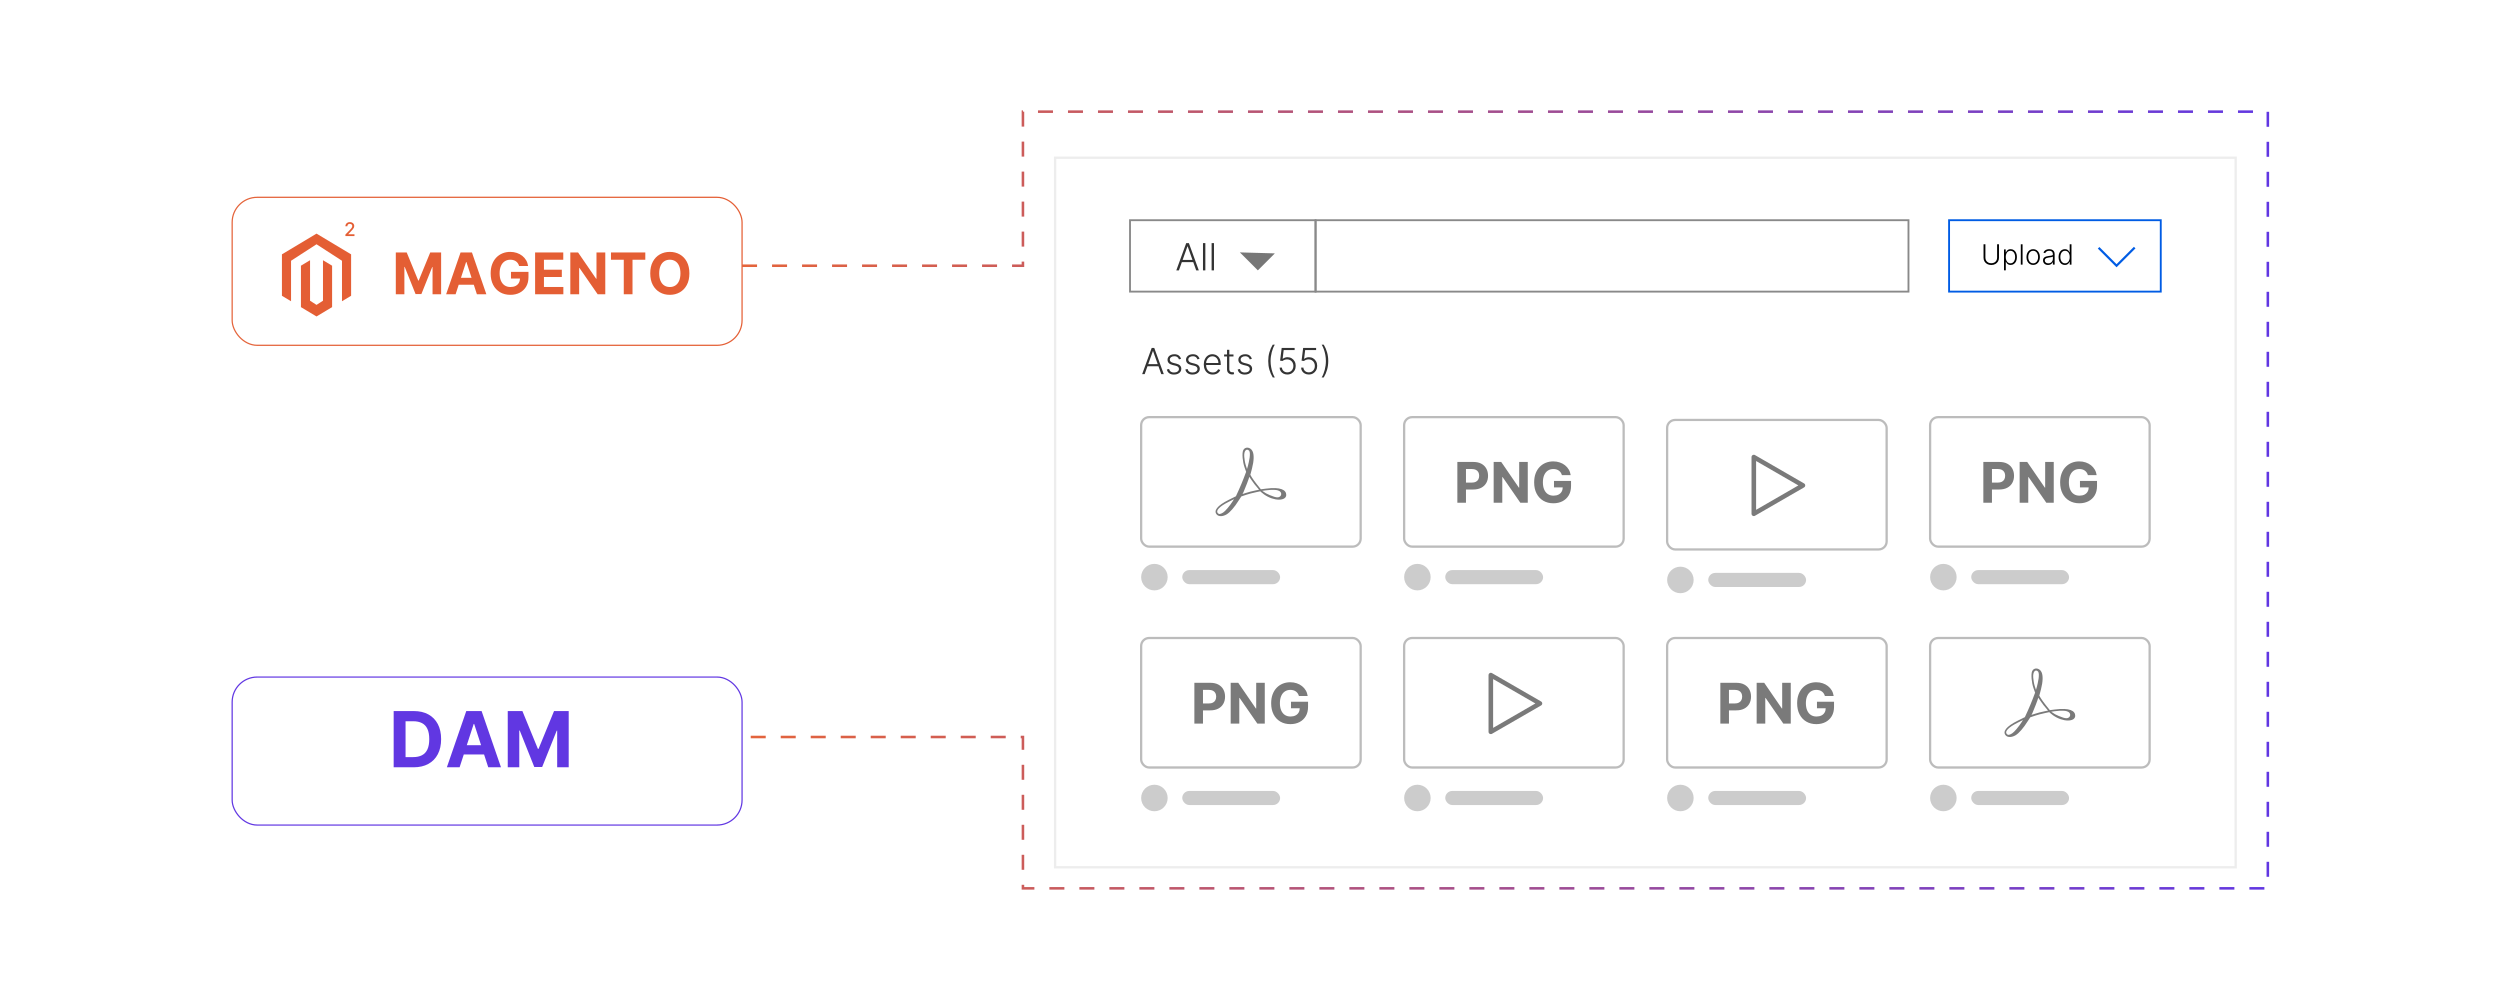 <?xml version="1.0" encoding="UTF-8"?><svg id="Layer_1" xmlns="http://www.w3.org/2000/svg" xmlns:xlink="http://www.w3.org/1999/xlink" viewBox="0 0 1000 400"><defs><filter id="drop-shadow-1" filterUnits="userSpaceOnUse"><feOffset dx="0" dy="5"/><feGaussianBlur result="blur" stdDeviation="4"/><feFlood flood-color="#333" flood-opacity=".09"/><feComposite in2="blur" operator="in"/><feComposite in="SourceGraphic"/></filter><filter id="drop-shadow-2" filterUnits="userSpaceOnUse"><feOffset dx="0" dy="3.267"/><feGaussianBlur result="blur-2" stdDeviation="4.083"/><feFlood flood-color="#333" flood-opacity=".09"/><feComposite in2="blur-2" operator="in"/><feComposite in="SourceGraphic"/></filter><linearGradient id="linear-gradient" x1="131.807" y1="168.293" x2="257.88" y2="42.22" gradientUnits="userSpaceOnUse"><stop offset="0" stop-color="#e4643b"/><stop offset="1" stop-color="#e45e34"/></linearGradient><filter id="drop-shadow-3" filterUnits="userSpaceOnUse"><feOffset dx="0" dy="6.503"/><feGaussianBlur result="blur-3" stdDeviation="5.202"/><feFlood flood-color="#333" flood-opacity=".09"/><feComposite in2="blur-3" operator="in"/><feComposite in="SourceGraphic"/></filter><linearGradient id="linear-gradient-2" x1="296.824" y1="200" x2="907.649" y2="200" gradientUnits="userSpaceOnUse"><stop offset="0" stop-color="#e4643b"/><stop offset="1" stop-color="#6137e2"/></linearGradient></defs><rect x="422.047" y="58.087" width="472.215" height="283.826" fill="#fff" filter="url(#drop-shadow-1)" stroke="#ededed" stroke-miterlimit="10" stroke-width=".932"/><path d="M457.866,149.663h-1.004l3.816-10.489h1.023l3.816,10.489h-1.004l-3.288-9.244h-.072l-3.288,9.244ZM458.589,145.642h5.203v.86h-5.203v-.86Z" fill="#333" stroke-width="0"/><path d="M472.412,143.522l-.835.235c-.082-.235-.198-.449-.349-.641-.149-.19-.346-.343-.586-.455-.241-.113-.539-.169-.894-.169-.533,0-.97.126-1.312.379-.342.252-.512.578-.512.978,0,.339.116.612.351.822.233.21.595.377,1.083.499l1.188.292c.659.161,1.153.415,1.482.764.33.349.494.785.494,1.311,0,.444-.123.839-.368,1.184-.246.345-.589.615-1.027.812s-.946.295-1.523.295c-.769,0-1.401-.174-1.9-.52-.498-.347-.817-.848-.958-1.504l.876-.215c.113.468.334.821.663,1.061.33.238.765.358,1.304.358.604,0,1.088-.136,1.449-.407.362-.271.543-.612.543-1.022,0-.317-.105-.584-.317-.801s-.532-.377-.963-.479l-1.285-.307c-.684-.164-1.188-.424-1.517-.779-.327-.354-.491-.795-.491-1.321,0-.434.117-.814.354-1.145.235-.329.56-.588.973-.775.413-.188.885-.282,1.414-.282.72,0,1.296.163,1.729.489.432.326.743.774.935,1.345Z" fill="#333" stroke-width="0"/><path d="M479.808,143.522l-.835.235c-.082-.235-.198-.449-.349-.641-.149-.19-.346-.343-.586-.455-.241-.113-.539-.169-.894-.169-.533,0-.97.126-1.312.379-.342.252-.512.578-.512.978,0,.339.116.612.351.822.233.21.595.377,1.083.499l1.188.292c.659.161,1.153.415,1.482.764.33.349.494.785.494,1.311,0,.444-.123.839-.368,1.184-.246.345-.589.615-1.027.812s-.946.295-1.523.295c-.769,0-1.401-.174-1.9-.52-.498-.347-.817-.848-.958-1.504l.876-.215c.113.468.334.821.663,1.061.33.238.765.358,1.304.358.604,0,1.088-.136,1.449-.407.362-.271.543-.612.543-1.022,0-.317-.105-.584-.317-.801s-.532-.377-.963-.479l-1.285-.307c-.684-.164-1.188-.424-1.517-.779-.327-.354-.491-.795-.491-1.321,0-.434.117-.814.354-1.145.235-.329.56-.588.973-.775.413-.188.885-.282,1.414-.282.72,0,1.296.163,1.729.489.432.326.743.774.935,1.345Z" fill="#333" stroke-width="0"/><path d="M485.098,149.827c-.733,0-1.369-.172-1.905-.515-.536-.344-.949-.819-1.241-1.429-.292-.61-.438-1.312-.438-2.108,0-.792.146-1.496.438-2.112s.696-1.1,1.214-1.449c.517-.351,1.115-.525,1.795-.525.427,0,.838.078,1.234.233.396.155.752.393,1.067.712.316.319.566.721.751,1.203.184.483.276,1.055.276,1.714v.45h-6.146v-.804h5.214c0-.506-.102-.961-.305-1.365s-.484-.725-.845-.96c-.36-.236-.776-.354-1.247-.354-.499,0-.938.133-1.316.399s-.676.618-.889,1.055c-.214.438-.322.915-.325,1.435v.481c0,.625.108,1.17.325,1.636.217.467.525.827.925,1.084.399.256.872.384,1.418.384.372,0,.699-.058.981-.174.281-.116.519-.272.712-.469.192-.196.339-.412.438-.648l.865.282c-.119.331-.314.637-.586.917-.271.279-.609.504-1.014.673-.405.169-.87.254-1.396.254Z" fill="#333" stroke-width="0"/><path d="M493.39,141.796v.794h-3.754v-.794h3.754ZM490.809,139.911h.917v7.698c0,.328.057.585.169.771.112.187.26.317.44.395s.374.115.579.115c.119,0,.222-.008.307-.023.086-.015.161-.031.226-.048l.194.824c-.089.034-.197.065-.327.095s-.29.044-.481.044c-.335,0-.656-.074-.966-.221-.309-.146-.562-.365-.761-.655-.197-.29-.297-.65-.297-1.081v-7.913Z" fill="#333" stroke-width="0"/><path d="M500.744,143.522l-.835.235c-.082-.235-.198-.449-.349-.641-.149-.19-.346-.343-.586-.455-.241-.113-.539-.169-.894-.169-.533,0-.97.126-1.312.379-.342.252-.512.578-.512.978,0,.339.116.612.351.822.233.21.595.377,1.083.499l1.188.292c.659.161,1.153.415,1.482.764.33.349.494.785.494,1.311,0,.444-.123.839-.368,1.184-.246.345-.589.615-1.027.812s-.946.295-1.523.295c-.769,0-1.401-.174-1.9-.52-.498-.347-.817-.848-.958-1.504l.876-.215c.113.468.334.821.663,1.061.33.238.765.358,1.304.358.604,0,1.088-.136,1.449-.407.362-.271.543-.612.543-1.022,0-.317-.105-.584-.317-.801s-.532-.377-.963-.479l-1.285-.307c-.684-.164-1.188-.424-1.517-.779-.327-.354-.491-.795-.491-1.321,0-.434.117-.814.354-1.145.235-.329.56-.588.973-.775.413-.188.885-.282,1.414-.282.72,0,1.296.163,1.729.489.432.326.743.774.935,1.345Z" fill="#333" stroke-width="0"/><path d="M507.29,144.419c0-1.229.155-2.391.466-3.483s.756-2.117,1.337-3.073h.829c-.249.403-.477.859-.684,1.368-.206.509-.385,1.052-.535,1.629-.15.576-.267,1.166-.349,1.77-.081.603-.122,1.199-.122,1.79,0,.788.071,1.584.215,2.387.144.802.342,1.563.597,2.284.254.72.547,1.349.878,1.885h-.829c-.581-.96-1.026-1.985-1.337-3.078s-.466-2.252-.466-3.478Z" fill="#333" stroke-width="0"/><path d="M514.941,149.807c-.584,0-1.105-.119-1.564-.356s-.824-.563-1.096-.98-.416-.893-.433-1.429h.927c.03.557.249,1.013.655,1.37.406.356.91.535,1.511.535.468,0,.885-.112,1.25-.336s.651-.53.857-.922c.207-.391.311-.832.311-1.324-.004-.512-.114-.963-.333-1.354-.219-.391-.515-.697-.889-.919s-.793-.333-1.258-.333c-.352-.003-.696.055-1.034.174-.338.12-.62.273-.845.461l-.958-.123.63-5.096h5.183v.86h-4.379l-.42,3.509h.052c.231-.195.515-.354.848-.477s.686-.185,1.058-.185c.617,0,1.174.148,1.667.445.493.298.884.706,1.173,1.228.288.521.433,1.118.433,1.795,0,.662-.145,1.254-.433,1.774-.289.521-.685.932-1.188,1.231-.504.301-1.078.451-1.724.451Z" fill="#333" stroke-width="0"/><path d="M523.53,149.807c-.584,0-1.105-.119-1.564-.356s-.824-.563-1.096-.98-.416-.893-.433-1.429h.927c.03.557.249,1.013.655,1.37.406.356.91.535,1.511.535.468,0,.885-.112,1.25-.336s.651-.53.857-.922c.207-.391.311-.832.311-1.324-.004-.512-.114-.963-.333-1.354-.219-.391-.515-.697-.889-.919s-.793-.333-1.258-.333c-.352-.003-.696.055-1.034.174-.338.12-.62.273-.845.461l-.958-.123.63-5.096h5.183v.86h-4.379l-.42,3.509h.052c.231-.195.515-.354.848-.477s.686-.185,1.058-.185c.617,0,1.174.148,1.667.445.493.298.884.706,1.173,1.228.288.521.433,1.118.433,1.795,0,.662-.145,1.254-.433,1.774-.289.521-.685.932-1.188,1.231-.504.301-1.078.451-1.724.451Z" fill="#333" stroke-width="0"/><path d="M531.3,144.419c0,1.229-.155,2.39-.466,3.482s-.757,2.117-1.337,3.073h-.83c.25-.403.478-.859.685-1.368.206-.509.385-1.052.535-1.628.149-.577.266-1.168.348-1.772s.123-1.2.123-1.787c0-.789-.071-1.585-.215-2.387-.144-.803-.343-1.564-.597-2.285-.255-.72-.547-1.349-.879-1.885h.83c.58.96,1.026,1.986,1.337,3.078.311,1.093.466,2.252.466,3.479Z" fill="#333" stroke-width="0"/><rect x="456.458" y="166.857" width="87.807" height="51.796" rx="3.206" ry="3.206" fill="#fff" stroke="#bcbcbc" stroke-miterlimit="10" stroke-width=".917"/><circle cx="461.762" cy="230.853" r="5.304" fill="#ccc" stroke-width="0"/><rect x="472.901" y="228.035" width="39.143" height="5.637" rx="2.819" ry="2.819" fill="#ccc" stroke-width="0"/><path d="M486.789,205.906c-1.557-1.557.128-3.696,4.699-5.968l2.876-1.429,1.121-2.452c.616-1.348,1.536-3.549,2.044-4.889l.923-2.438-.636-1.804c-.782-2.218-1.062-5.551-.565-6.75.672-1.624,2.875-1.457,3.747.283.681,1.359.611,3.821-.196,6.925l-.662,2.545.583.99c.321.544,1.257,1.837,2.081,2.872l1.549,1.927,1.927-.252c6.123-.799,8.22.559,8.22,2.506,0,2.457-4.808,2.66-8.845-.176-.908-.638-1.532-1.272-1.532-1.272,0,0-2.529.515-3.774.851-1.285.346-1.927.563-3.81,1.199,0,0-.661.959-1.091,1.657-1.602,2.595-3.472,4.745-4.807,5.528-1.495.876-3.063.936-3.852.147ZM489.232,205.033c.875-.541,2.646-2.636,3.872-4.58l.496-.787-2.26,1.136c-3.491,1.755-5.088,3.41-4.258,4.41.467.562,1.025.516,2.149-.179v0ZM511.909,198.668c.856-.6.732-1.808-.236-2.295-.753-.379-1.36-.457-3.316-.428-1.202.082-3.135.324-3.463.398,0,0,1.062.734,1.534,1.004.628.358,2.153,1.024,3.267,1.365,1.099.336,1.734.301,2.215-.044v0ZM502.791,194.878c-.518-.545-1.399-1.681-1.957-2.526-.731-.958-1.097-1.634-1.097-1.634,0,0-.534,1.717-.972,2.751l-1.367,3.378-.396.766s2.107-.691,3.178-.971c1.135-.297,3.439-.75,3.439-.75l-.828-1.015ZM499.852,183.095c.132-1.109.188-2.216-.168-2.774-.988-1.08-2.181-.179-1.979,2.389.068.864.283,2.341.57,3.251l.522,1.655.367-1.247c.202-.686.512-2.159.688-3.274v0Z" fill="#7a7a7a" stroke-width="0"/><rect x="561.654" y="166.857" width="87.807" height="51.796" rx="3.206" ry="3.206" fill="#fff" stroke="#bcbcbc" stroke-miterlimit="10" stroke-width=".917"/><circle cx="566.958" cy="230.853" r="5.304" fill="#ccc" stroke-width="0"/><rect x="578.097" y="228.035" width="39.143" height="5.637" rx="2.819" ry="2.819" fill="#ccc" stroke-width="0"/><path d="M582.942,201.091v-16.308h6.435c1.236,0,2.29.234,3.161.704.87.47,1.535,1.12,1.995,1.951.459.831.688,1.787.688,2.87s-.233,2.039-.701,2.867c-.467.828-1.143,1.473-2.026,1.935s-1.952.693-3.205.693h-4.101v-2.764h3.543c.664,0,1.212-.115,1.645-.346.433-.231.757-.553.972-.964s.322-.885.322-1.422c0-.541-.107-1.015-.322-1.421s-.54-.722-.976-.947-.987-.339-1.656-.339h-2.325v13.489h-3.448Z" fill="#7a7a7a" stroke-width="0"/><path d="M611.107,184.783v16.308h-2.978l-7.096-10.265h-.119v10.265h-3.448v-16.308h3.026l7.039,10.256h.144v-10.256h3.432Z" fill="#7a7a7a" stroke-width="0"/><path d="M624.764,190.055c-.112-.388-.269-.731-.47-1.031-.202-.3-.448-.555-.737-.765s-.618-.37-.987-.482c-.369-.111-.776-.167-1.222-.167-.834,0-1.565.207-2.194.621s-1.119,1.016-1.469,1.804c-.351.788-.526,1.751-.526,2.887s.173,2.103.519,2.898c.345.796.833,1.403,1.465,1.819.632.417,1.377.625,2.237.625.78,0,1.448-.139,2.003-.418.555-.278.979-.673,1.274-1.183.294-.51.441-1.111.441-1.808l.701.104h-4.205v-2.596h6.824v2.055c0,1.434-.303,2.663-.907,3.69-.605,1.027-1.438,1.818-2.501,2.373-1.062.555-2.277.832-3.646.832-1.529,0-2.872-.338-4.029-1.015s-2.059-1.641-2.703-2.891c-.646-1.25-.968-2.735-.968-4.455,0-1.322.192-2.502.577-3.54s.925-1.918,1.62-2.64,1.505-1.271,2.429-1.648,1.925-.565,3.002-.565c.924,0,1.784.135,2.58.402.797.269,1.504.646,2.122,1.135.619.488,1.124,1.068,1.518,1.74.393.671.645,1.41.756,2.218h-3.503Z" fill="#7a7a7a" stroke-width="0"/><rect x="772.045" y="166.857" width="87.807" height="51.796" rx="3.206" ry="3.206" fill="#fff" stroke="#bcbcbc" stroke-miterlimit="10" stroke-width=".917"/><circle cx="777.349" cy="230.853" r="5.304" fill="#ccc" stroke-width="0"/><rect x="788.489" y="228.035" width="39.143" height="5.637" rx="2.819" ry="2.819" fill="#ccc" stroke-width="0"/><path d="M793.334,201.091v-16.308h6.435c1.236,0,2.29.234,3.161.704.87.47,1.535,1.12,1.995,1.951.459.831.688,1.787.688,2.87s-.233,2.039-.701,2.867c-.467.828-1.143,1.473-2.026,1.935s-1.952.693-3.205.693h-4.101v-2.764h3.543c.664,0,1.212-.115,1.645-.346.433-.231.757-.553.972-.964s.322-.885.322-1.422c0-.541-.107-1.015-.322-1.421s-.54-.722-.976-.947-.987-.339-1.656-.339h-2.325v13.489h-3.448Z" fill="#7a7a7a" stroke-width="0"/><path d="M821.499,184.783v16.308h-2.978l-7.096-10.265h-.119v10.265h-3.448v-16.308h3.026l7.039,10.256h.144v-10.256h3.432Z" fill="#7a7a7a" stroke-width="0"/><path d="M835.155,190.055c-.112-.388-.269-.731-.47-1.031-.202-.3-.448-.555-.737-.765s-.618-.37-.987-.482c-.369-.111-.776-.167-1.222-.167-.834,0-1.565.207-2.194.621s-1.119,1.016-1.469,1.804c-.351.788-.526,1.751-.526,2.887s.173,2.103.519,2.898c.345.796.833,1.403,1.465,1.819.632.417,1.377.625,2.237.625.78,0,1.448-.139,2.003-.418.555-.278.979-.673,1.274-1.183.294-.51.441-1.111.441-1.808l.701.104h-4.205v-2.596h6.824v2.055c0,1.434-.303,2.663-.907,3.69-.605,1.027-1.438,1.818-2.501,2.373-1.062.555-2.277.832-3.646.832-1.529,0-2.872-.338-4.029-1.015s-2.059-1.641-2.703-2.891c-.646-1.25-.968-2.735-.968-4.455,0-1.322.192-2.502.577-3.54s.925-1.918,1.62-2.64,1.505-1.271,2.429-1.648,1.925-.565,3.002-.565c.924,0,1.784.135,2.58.402.797.269,1.504.646,2.122,1.135.619.488,1.124,1.068,1.518,1.74.393.671.645,1.41.756,2.218h-3.503Z" fill="#7a7a7a" stroke-width="0"/><rect x="666.85" y="167.982" width="87.807" height="51.796" rx="3.206" ry="3.206" fill="#fff" stroke="#bcbcbc" stroke-miterlimit="10" stroke-width=".917"/><circle cx="672.154" cy="231.978" r="5.304" fill="#ccc" stroke-width="0"/><rect x="683.293" y="229.159" width="39.143" height="5.637" rx="2.819" ry="2.819" fill="#ccc" stroke-width="0"/><polygon points="721.177 194.166 701.525 182.82 701.525 205.513 721.177 194.166" fill="none" stroke="#7a7a7a" stroke-linecap="round" stroke-linejoin="round" stroke-width="1.834"/><rect x="772.045" y="255.2" width="87.807" height="51.796" rx="3.206" ry="3.206" fill="#fff" stroke="#bcbcbc" stroke-miterlimit="10" stroke-width=".917"/><circle cx="777.349" cy="319.196" r="5.304" fill="#ccc" stroke-width="0"/><rect x="788.489" y="316.377" width="39.143" height="5.637" rx="2.819" ry="2.819" fill="#ccc" stroke-width="0"/><path d="M802.376,294.249c-1.557-1.557.128-3.696,4.699-5.968l2.876-1.429,1.121-2.452c.616-1.348,1.536-3.549,2.044-4.889l.923-2.438-.636-1.804c-.782-2.218-1.062-5.551-.565-6.75.672-1.624,2.875-1.457,3.747.283.681,1.359.611,3.821-.196,6.925l-.662,2.545.583.99c.321.544,1.257,1.837,2.081,2.872l1.549,1.927,1.927-.252c6.123-.799,8.22.559,8.22,2.506,0,2.457-4.808,2.66-8.845-.176-.908-.638-1.532-1.272-1.532-1.272,0,0-2.529.515-3.774.851-1.285.346-1.927.563-3.81,1.199,0,0-.661.959-1.091,1.657-1.602,2.595-3.472,4.745-4.807,5.528-1.495.876-3.063.936-3.852.147ZM804.819,293.376c.875-.541,2.646-2.636,3.872-4.58l.496-.787-2.26,1.136c-3.491,1.755-5.088,3.41-4.258,4.41.467.562,1.025.516,2.149-.179v0ZM827.496,287.011c.856-.6.732-1.808-.236-2.295-.753-.379-1.36-.457-3.316-.428-1.202.082-3.135.324-3.463.398,0,0,1.062.734,1.534,1.004.628.358,2.153,1.024,3.267,1.365,1.099.336,1.734.301,2.215-.044v0ZM818.378,283.221c-.518-.545-1.399-1.681-1.957-2.526-.731-.958-1.097-1.634-1.097-1.634,0,0-.534,1.717-.972,2.751l-1.367,3.378-.396.766s2.107-.691,3.178-.971c1.135-.297,3.439-.75,3.439-.75l-.828-1.015ZM815.439,271.438c.132-1.109.188-2.216-.168-2.774-.988-1.08-2.181-.179-1.979,2.389.068.864.283,2.341.57,3.251l.522,1.655.367-1.247c.202-.686.512-2.159.688-3.274v0Z" fill="#7a7a7a" stroke-width="0"/><rect x="456.458" y="255.2" width="87.807" height="51.796" rx="3.206" ry="3.206" fill="#fff" stroke="#bcbcbc" stroke-miterlimit="10" stroke-width=".917"/><circle cx="461.762" cy="319.196" r="5.304" fill="#ccc" stroke-width="0"/><rect x="472.901" y="316.377" width="39.143" height="5.637" rx="2.819" ry="2.819" fill="#ccc" stroke-width="0"/><path d="M477.747,289.433v-16.308h6.435c1.236,0,2.29.234,3.161.704.87.47,1.535,1.12,1.995,1.951.459.831.688,1.787.688,2.87s-.233,2.039-.701,2.867c-.467.828-1.143,1.473-2.026,1.935s-1.952.693-3.205.693h-4.101v-2.764h3.543c.664,0,1.212-.115,1.645-.346.433-.231.757-.553.972-.964s.322-.885.322-1.422c0-.541-.107-1.015-.322-1.421s-.54-.722-.976-.947-.987-.339-1.656-.339h-2.325v13.489h-3.448Z" fill="#7a7a7a" stroke-width="0"/><path d="M505.911,273.126v16.308h-2.978l-7.095-10.265h-.119v10.265h-3.448v-16.308h3.026l7.039,10.256h.144v-10.256h3.432Z" fill="#7a7a7a" stroke-width="0"/><path d="M519.567,278.397c-.112-.388-.269-.731-.47-1.031-.202-.3-.448-.555-.737-.765s-.618-.37-.987-.482c-.369-.111-.776-.167-1.222-.167-.834,0-1.565.207-2.194.621s-1.119,1.016-1.469,1.804c-.351.788-.526,1.751-.526,2.887s.173,2.103.519,2.898c.345.796.833,1.403,1.465,1.819.632.417,1.377.625,2.237.625.78,0,1.448-.139,2.003-.418.555-.278.979-.673,1.274-1.183.294-.51.441-1.111.441-1.808l.701.104h-4.205v-2.596h6.824v2.055c0,1.434-.303,2.663-.907,3.69-.605,1.027-1.438,1.818-2.501,2.373-1.062.555-2.277.832-3.646.832-1.529,0-2.872-.338-4.029-1.015s-2.059-1.641-2.703-2.891c-.646-1.25-.968-2.735-.968-4.455,0-1.322.192-2.502.577-3.54s.925-1.918,1.62-2.64,1.505-1.271,2.429-1.648,1.925-.565,3.002-.565c.924,0,1.784.135,2.58.402.797.269,1.504.646,2.122,1.135.619.488,1.124,1.068,1.518,1.74.393.671.645,1.41.756,2.218h-3.503Z" fill="#7a7a7a" stroke-width="0"/><rect x="666.85" y="255.2" width="87.807" height="51.796" rx="3.206" ry="3.206" fill="#fff" stroke="#bcbcbc" stroke-miterlimit="10" stroke-width=".917"/><circle cx="672.154" cy="319.196" r="5.304" fill="#ccc" stroke-width="0"/><rect x="683.293" y="316.377" width="39.143" height="5.637" rx="2.819" ry="2.819" fill="#ccc" stroke-width="0"/><path d="M688.138,289.433v-16.308h6.435c1.236,0,2.29.234,3.161.704.87.47,1.535,1.12,1.995,1.951.459.831.688,1.787.688,2.87s-.233,2.039-.701,2.867c-.467.828-1.143,1.473-2.026,1.935s-1.952.693-3.205.693h-4.101v-2.764h3.543c.664,0,1.212-.115,1.645-.346.433-.231.757-.553.972-.964s.322-.885.322-1.422c0-.541-.107-1.015-.322-1.421s-.54-.722-.976-.947-.987-.339-1.656-.339h-2.325v13.489h-3.448Z" fill="#7a7a7a" stroke-width="0"/><path d="M716.303,273.126v16.308h-2.978l-7.096-10.265h-.119v10.265h-3.448v-16.308h3.026l7.039,10.256h.144v-10.256h3.432Z" fill="#7a7a7a" stroke-width="0"/><path d="M729.959,278.397c-.112-.388-.269-.731-.47-1.031-.202-.3-.448-.555-.737-.765s-.618-.37-.987-.482c-.369-.111-.776-.167-1.222-.167-.834,0-1.565.207-2.194.621s-1.119,1.016-1.469,1.804c-.351.788-.526,1.751-.526,2.887s.173,2.103.519,2.898c.345.796.833,1.403,1.465,1.819.632.417,1.377.625,2.237.625.78,0,1.448-.139,2.003-.418.555-.278.979-.673,1.274-1.183.294-.51.441-1.111.441-1.808l.701.104h-4.205v-2.596h6.824v2.055c0,1.434-.303,2.663-.907,3.69-.605,1.027-1.438,1.818-2.501,2.373-1.062.555-2.277.832-3.646.832-1.529,0-2.872-.338-4.029-1.015s-2.059-1.641-2.703-2.891c-.646-1.25-.968-2.735-.968-4.455,0-1.322.192-2.502.577-3.54s.925-1.918,1.62-2.64,1.505-1.271,2.429-1.648,1.925-.565,3.002-.565c.924,0,1.784.135,2.58.402.797.269,1.504.646,2.122,1.135.619.488,1.124,1.068,1.518,1.74.393.671.645,1.41.756,2.218h-3.503Z" fill="#7a7a7a" stroke-width="0"/><rect x="561.654" y="255.2" width="87.807" height="51.796" rx="3.206" ry="3.206" fill="#fff" stroke="#bcbcbc" stroke-miterlimit="10" stroke-width=".917"/><circle cx="566.958" cy="319.196" r="5.304" fill="#ccc" stroke-width="0"/><rect x="578.097" y="316.377" width="39.143" height="5.637" rx="2.819" ry="2.819" fill="#ccc" stroke-width="0"/><polygon points="615.981 281.384 596.329 270.038 596.329 292.731 615.981 281.384" fill="none" stroke="#7a7a7a" stroke-linecap="round" stroke-linejoin="round" stroke-width="1.834"/><rect x="452.006" y="88.081" width="74.215" height="28.565" fill="none" stroke="#898989" stroke-miterlimit="10" stroke-width=".75"/><rect x="526.221" y="88.081" width="237.17" height="28.565" fill="none" stroke="#898989" stroke-miterlimit="10" stroke-width=".75"/><path d="M471.562,108.151h-1.044l3.969-10.909h1.064l3.969,10.909h-1.044l-3.42-9.614h-.074l-3.42,9.614ZM472.313,103.97h5.412v.896h-5.412v-.896Z" fill="#333" stroke-width="0"/><path d="M482.141,97.242v10.909h-.948v-10.909h.948Z" fill="#333" stroke-width="0"/><path d="M485.592,97.242v10.909h-.948v-10.909h.948Z" fill="#333" stroke-width="0"/><polygon points="495.94 100.954 503.137 108.151 509.936 101.352 495.94 100.954" fill="#777" stroke-width="0"/><rect x="779.632" y="88.081" width="84.672" height="28.565" fill="none" stroke="#005ce4" stroke-miterlimit="10" stroke-width=".75"/><path d="M798.846,97.715h.744v5.391c0,.554-.13,1.049-.39,1.484-.26.437-.621.779-1.084,1.03-.462.25-1,.375-1.612.375-.609,0-1.146-.125-1.609-.377s-.826-.596-1.086-1.03-.39-.929-.39-1.482v-5.391h.744v5.339c0,.432.097.817.29,1.155s.466.604.816.797c.352.193.763.29,1.234.29s.885-.097,1.237-.29c.352-.193.624-.459.816-.797s.288-.724.288-1.155v-5.339Z" fill="#000" stroke-width="0"/><path d="M801.605,108.146v-8.396h.688v1.165h.083c.085-.184.202-.371.351-.562.148-.192.345-.354.59-.487s.555-.199.929-.199c.503,0,.944.132,1.321.396.378.265.672.633.883,1.105.211.474.316,1.024.316,1.652,0,.631-.105,1.184-.316,1.657-.211.475-.505.845-.883,1.109-.377.266-.815.397-1.313.397-.368,0-.677-.066-.925-.198-.247-.133-.447-.297-.6-.491-.152-.195-.27-.385-.353-.57h-.063v3.423h-.707ZM802.305,102.808c0,.492.074.93.221,1.31.147.38.359.679.636.895.277.216.613.324,1.008.324.406,0,.748-.112,1.028-.336.279-.225.493-.527.64-.909.147-.381.221-.81.221-1.283,0-.47-.072-.893-.217-1.269s-.356-.675-.638-.896-.626-.332-1.034-.332c-.397,0-.735.106-1.014.32-.278.213-.489.507-.634.882s-.217.807-.217,1.295Z" fill="#000" stroke-width="0"/><path d="M809.027,97.715v8.142h-.707v-8.142h.707Z" fill="#000" stroke-width="0"/><path d="M813.269,105.983c-.527,0-.993-.134-1.397-.401s-.72-.638-.948-1.111c-.228-.473-.342-1.02-.342-1.64,0-.626.114-1.176.342-1.652.229-.476.544-.847.948-1.112.404-.267.87-.4,1.397-.4s.992.135,1.396.402.719.639.948,1.112c.229.475.344,1.024.344,1.65,0,.62-.114,1.167-.342,1.64-.228.474-.544.844-.948,1.111s-.87.401-1.397.401ZM813.269,105.336c.424,0,.783-.114,1.077-.342.295-.229.518-.532.67-.911s.229-.796.229-1.252-.076-.875-.229-1.256c-.152-.382-.375-.688-.67-.919-.294-.23-.653-.346-1.077-.346-.421,0-.78.115-1.075.346-.296.23-.52.537-.672.919-.152.381-.229.8-.229,1.256s.076.873.229,1.252.376.683.67.911c.294.228.653.342,1.077.342Z" fill="#000" stroke-width="0"/><path d="M819.216,105.995c-.368,0-.705-.071-1.01-.216s-.547-.354-.728-.629c-.18-.274-.271-.607-.271-.999,0-.303.058-.557.171-.764.114-.207.276-.376.485-.509s.457-.237.743-.314c.286-.076.602-.137.946-.179.342-.042.632-.079.869-.111s.418-.082.542-.151c.125-.068.188-.18.188-.334v-.143c0-.416-.124-.744-.372-.984-.248-.239-.604-.359-1.067-.359-.44,0-.799.097-1.075.29-.277.193-.472.422-.583.684l-.672-.242c.139-.334.329-.602.573-.801.243-.2.517-.345.818-.434.303-.089.608-.134.919-.134.232,0,.476.031.729.092.253.062.488.166.705.316.218.149.394.357.529.624.135.267.202.604.202,1.012v4.146h-.707v-.966h-.044c-.085.18-.211.354-.378.524s-.376.309-.628.418c-.252.108-.547.162-.887.162ZM819.312,105.348c.376,0,.702-.084.978-.251.276-.167.488-.389.639-.665.149-.277.225-.583.225-.917v-.883c-.054.051-.142.096-.265.136s-.265.075-.426.105c-.16.03-.319.056-.479.077s-.303.04-.43.056c-.345.043-.639.108-.883.199-.243.09-.431.214-.561.371-.13.158-.194.36-.194.606,0,.371.133.658.397.86.265.203.598.305.998.305Z" fill="#000" stroke-width="0"/><path d="M825.939,105.983c-.501,0-.939-.132-1.316-.397-.376-.265-.67-.635-.88-1.109-.211-.474-.316-1.026-.316-1.657,0-.628.105-1.179.316-1.652.21-.473.505-.841.885-1.105.379-.264.819-.396,1.323-.396.371,0,.68.066.927.197.246.131.443.294.592.487s.264.381.346.564h.064v-3.2h.711v8.142h-.691v-1.133h-.084c-.082.186-.198.375-.35.57-.15.194-.351.358-.598.491-.248.132-.558.198-.929.198ZM826.022,105.336c.396,0,.732-.108,1.01-.324.278-.216.491-.515.639-.895s.221-.817.221-1.31c0-.488-.073-.92-.219-1.295s-.357-.669-.636-.882c-.278-.214-.616-.32-1.015-.32-.408,0-.752.11-1.031.332s-.491.521-.636.896-.217.799-.217,1.269c0,.474.072.902.219,1.283.146.382.358.685.638.909.279.224.622.336,1.027.336Z" fill="#000" stroke-width="0"/><polyline points="839.442 99.118 846.616 106.292 853.876 99.032" fill="none" stroke="#005ce4" stroke-miterlimit="10" stroke-width=".886"/><g filter="url(#drop-shadow-2)"><rect x="92.864" y="75.658" width="203.96" height="59.197" rx="9.998" ry="9.998" fill="#fff" stroke="url(#linear-gradient)" stroke-miterlimit="10" stroke-width=".497"/><g id="LOGO"><polygon points="140.443 98.469 140.443 115.041 136.794 117.228 136.794 101.035 126.607 94.44 116.42 101.035 116.42 117.228 112.771 115.041 112.771 98.469 126.607 90.182 140.443 98.469" fill="#e45e34" stroke-width="0"/><polygon points="132.841 103.012 132.841 119.584 130.317 121.095 126.607 123.318 122.894 121.095 120.373 119.584 120.373 103.012 124.022 100.825 124.022 117.018 126.607 118.69 129.192 117.018 129.192 100.825 132.841 103.012" fill="#e45e34" stroke-width="0"/></g><path d="M138.161,91.153v-.602l1.863-1.93c.199-.21.363-.395.493-.553.13-.158.227-.31.292-.453.064-.143.097-.295.097-.456,0-.184-.043-.341-.129-.475s-.204-.236-.352-.31c-.149-.072-.316-.108-.503-.108-.197,0-.369.04-.516.121-.147.08-.26.194-.339.341-.079.147-.118.319-.118.517h-.793c0-.335.077-.628.231-.879.154-.251.365-.446.634-.585.269-.139.574-.208.916-.208.346,0,.651.068.916.205.264.138.471.324.619.56.149.235.223.501.223.797,0,.204-.038.404-.114.599-.076.195-.208.413-.396.652-.188.239-.45.529-.785.869l-1.094,1.145v.041h2.478v.712h-3.623Z" fill="#e45e34" stroke-width="0"/><path d="M158.327,97.718h4.36l4.605,11.234h.196l4.605-11.234h4.36v16.721h-3.429v-10.884h-.139l-4.327,10.802h-2.335l-4.328-10.842h-.139v10.924h-3.429v-16.721Z" fill="#e45e34" stroke-width="0"/><path d="M182.241,114.438h-3.789l5.772-16.721h4.556l5.764,16.721h-3.788l-4.188-12.9h-.131l-4.196,12.9ZM182.004,107.866h8.948v2.76h-8.948v-2.76Z" fill="#e45e34" stroke-width="0"/><path d="M207.64,103.122c-.114-.396-.275-.749-.481-1.057-.207-.308-.458-.569-.755-.784-.296-.215-.634-.38-1.012-.494-.378-.114-.796-.171-1.253-.171-.854,0-1.604.212-2.249.637-.645.425-1.147,1.041-1.507,1.849-.359.809-.539,1.795-.539,2.96s.177,2.155.531,2.972c.354.816.854,1.438,1.502,1.866.648.427,1.413.641,2.294.641.8,0,1.484-.143,2.053-.429s1.004-.689,1.307-1.212c.302-.523.453-1.141.453-1.854l.718.105h-4.311v-2.661h6.997v2.106c0,1.47-.31,2.73-.931,3.784-.621,1.053-1.475,1.864-2.563,2.433-1.089.569-2.335.854-3.739.854-1.568,0-2.945-.347-4.131-1.041-1.187-.694-2.111-1.682-2.772-2.964-.661-1.281-.992-2.805-.992-4.567,0-1.355.197-2.565.592-3.63.395-1.063.948-1.966,1.661-2.706.713-.74,1.543-1.304,2.49-1.69.947-.386,1.973-.579,3.078-.579.947,0,1.829.137,2.646.412.816.274,1.542.662,2.176,1.163.634.501,1.152,1.096,1.555,1.784s.662,1.446.776,2.273h-3.593Z" fill="#e45e34" stroke-width="0"/><path d="M214.041,114.438v-16.721h11.267v2.914h-7.731v3.984h7.152v2.915h-7.152v3.992h7.764v2.915h-11.3Z" fill="#e45e34" stroke-width="0"/><path d="M242.111,97.718v16.721h-3.053l-7.275-10.524h-.122v10.524h-3.536v-16.721h3.103l7.218,10.516h.147v-10.516h3.519Z" fill="#e45e34" stroke-width="0"/><path d="M244.389,100.632v-2.914h13.733v2.914h-5.119v13.807h-3.495v-13.807h-5.119Z" fill="#e45e34" stroke-width="0"/><path d="M275.756,106.078c0,1.823-.344,3.375-1.033,4.653-.688,1.279-1.625,2.255-2.809,2.928-1.184.672-2.513,1.008-3.988,1.008-1.486,0-2.82-.337-4-1.013-1.182-.675-2.115-1.651-2.801-2.931-.686-1.279-1.029-2.828-1.029-4.646,0-1.823.343-3.375,1.029-4.654.686-1.278,1.619-2.254,2.801-2.927,1.181-.672,2.515-1.008,4-1.008,1.475,0,2.804.336,3.988,1.008,1.184.673,2.12,1.648,2.809,2.927.688,1.279,1.033,2.831,1.033,4.654ZM272.172,106.078c0-1.182-.176-2.178-.527-2.988-.351-.812-.845-1.426-1.482-1.846-.637-.419-1.382-.628-2.237-.628s-1.601.209-2.237.628c-.637.42-1.131,1.034-1.482,1.846-.351.811-.526,1.807-.526,2.988,0,1.181.175,2.177.526,2.988.351.811.845,1.426,1.482,1.845.637.42,1.383.629,2.237.629s1.6-.209,2.237-.629c.637-.419,1.131-1.034,1.482-1.845.351-.812.527-1.808.527-2.988Z" fill="#e45e34" stroke-width="0"/></g><rect x="92.864" y="264.321" width="203.96" height="59.197" rx="9.998" ry="9.998" fill="#fff" filter="url(#drop-shadow-3)" stroke="#6137e2" stroke-miterlimit="10" stroke-width=".497"/><path d="M165.442,306.918h-7.975v-22.495h8.041c2.263,0,4.21.448,5.843,1.346,1.633.896,2.891,2.184,3.773,3.86.882,1.678,1.324,3.684,1.324,6.02,0,2.344-.441,4.357-1.324,6.041-.882,1.685-2.146,2.977-3.79,3.878-1.644.9-3.608,1.351-5.893,1.351ZM162.224,302.843h3.021c1.406,0,2.59-.251,3.553-.752.963-.502,1.688-1.281,2.175-2.34.487-1.058.73-2.426.73-4.103,0-1.662-.244-3.021-.73-4.075-.487-1.055-1.21-1.83-2.169-2.328s-2.142-.747-3.548-.747h-3.031v14.345Z" fill="#6137e2" stroke-width="0"/><path d="M183.84,306.918h-5.097l7.766-22.495h6.129l7.754,22.495h-5.097l-5.635-17.354h-.176l-5.646,17.354ZM183.521,298.076h12.038v3.712h-12.038v-3.712Z" fill="#6137e2" stroke-width="0"/><path d="M203.095,284.423h5.866l6.195,15.114h.264l6.195-15.114h5.865v22.495h-4.613v-14.642h-.187l-5.821,14.532h-3.142l-5.821-14.587h-.187v14.696h-4.613v-22.495Z" fill="#6137e2" stroke-width="0"/><polyline points="296.824 106.292 409.174 106.292 409.174 44.662 907.136 44.662 907.136 355.338 409.174 355.338 409.174 294.802 296.824 294.802" fill="none" stroke="url(#linear-gradient-2)" stroke-dasharray="0 0 6 6" stroke-miterlimit="10" stroke-width="1.025"/></svg>